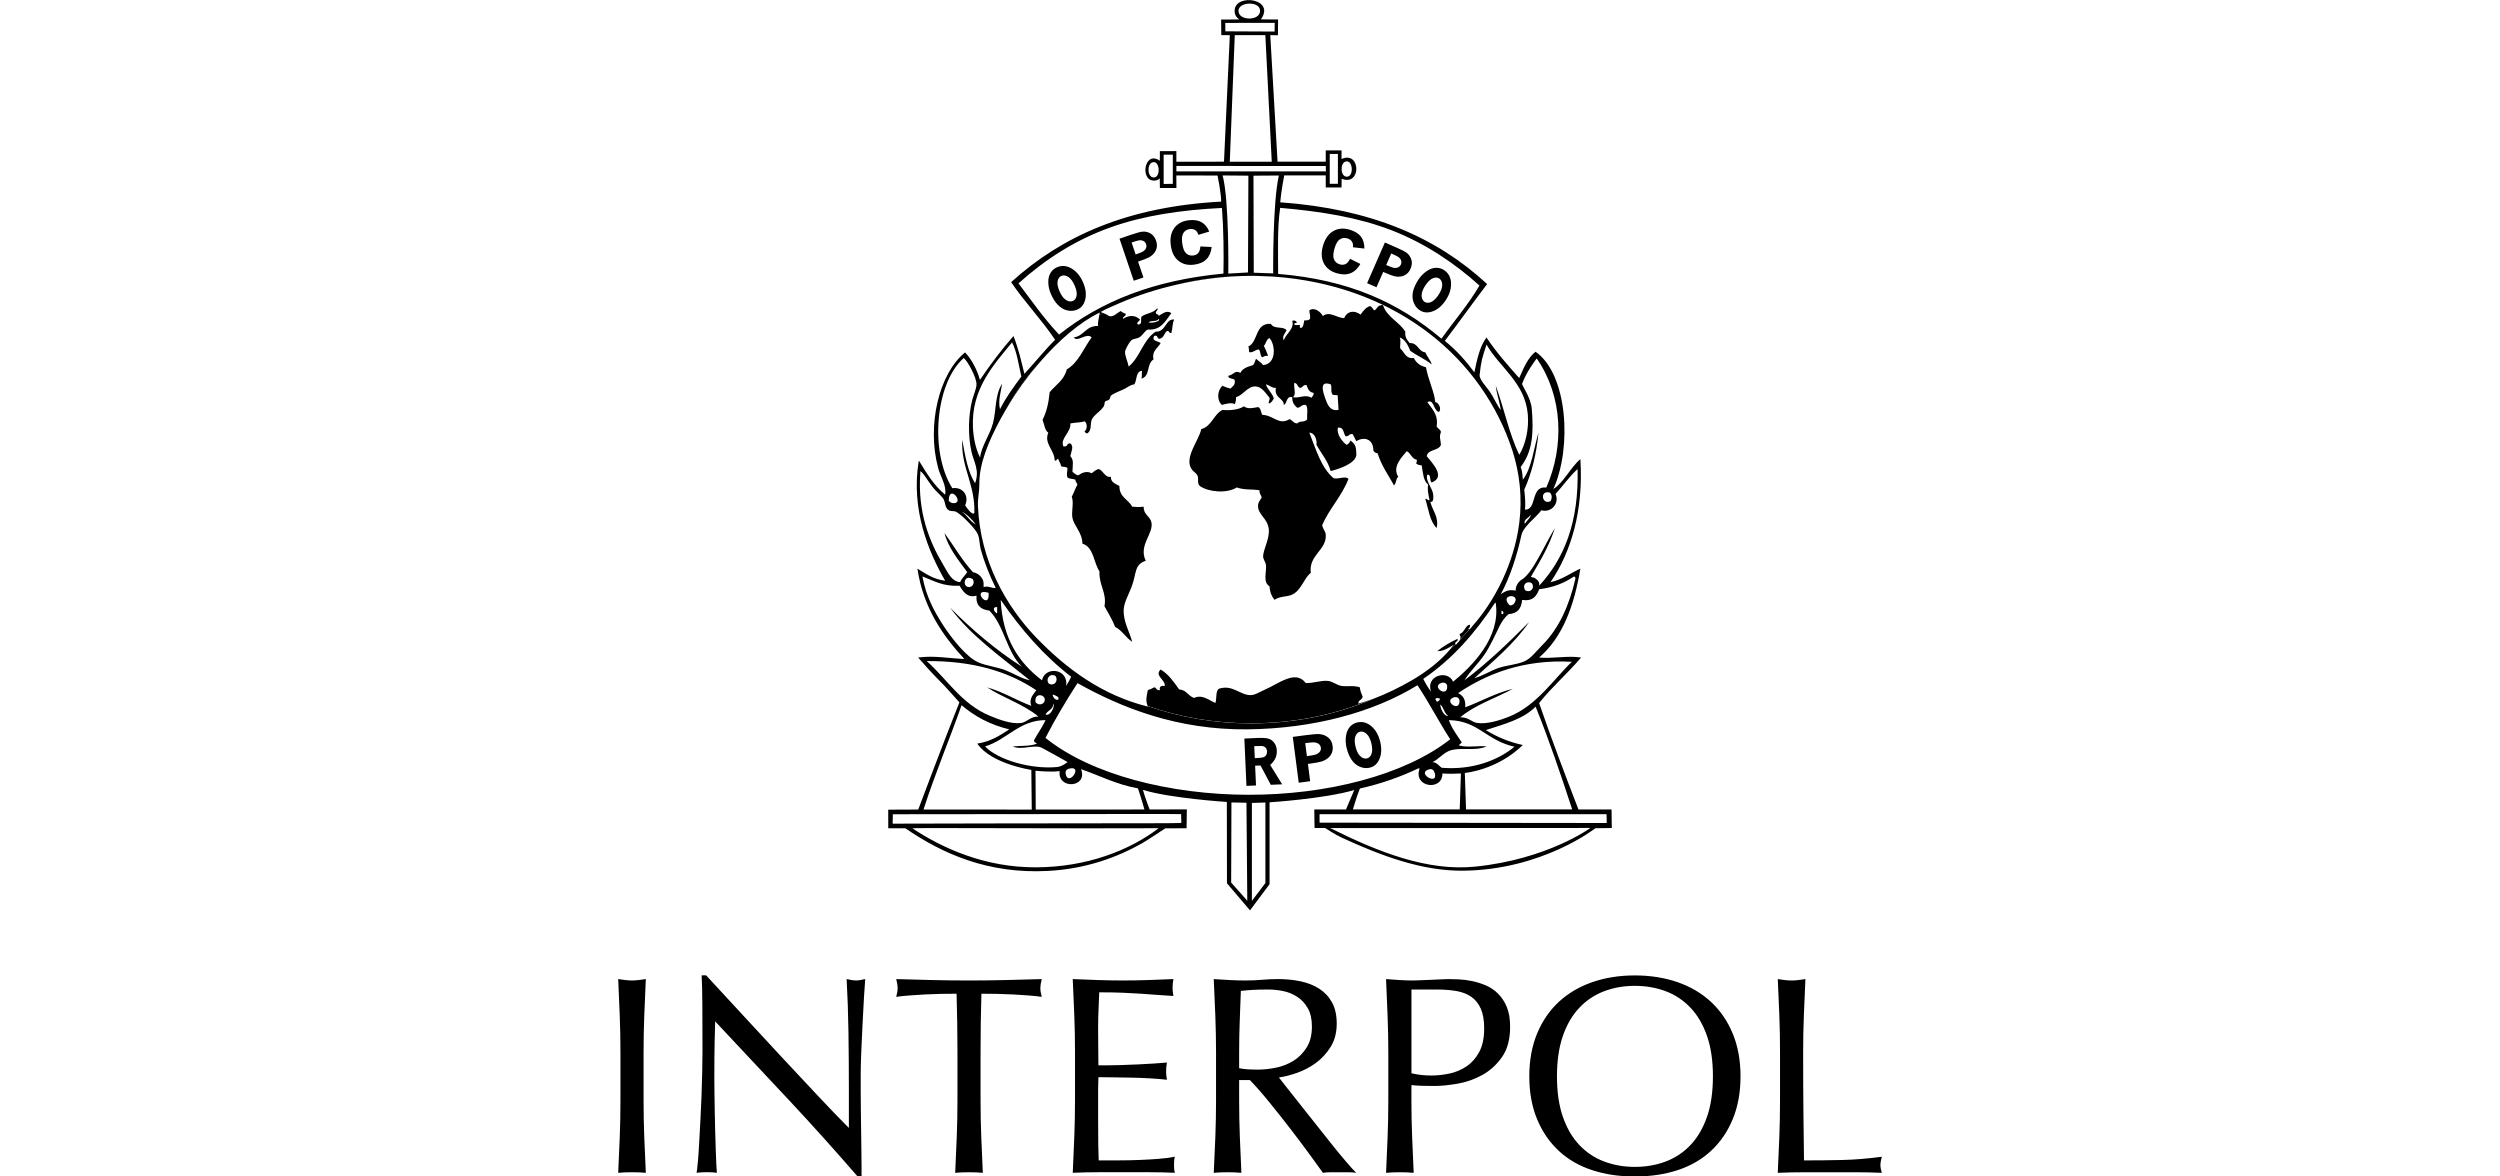 <svg xmlns="http://www.w3.org/2000/svg" viewBox="0 0 340 160" enable-background="new 0 0 340 160"><path d="m179.46 111.88v-1.145h39.03l.023 1.193-39.05-.048m21.16 5.981c-6.49.658-13.183-1.98-19.708-5.242l35.38-.017c0 0-5.792 4.255-15.671 5.259m-15.68-10.624c2.924-.654 5.502-1.581 7.934-2.727h.193c-.95 2.592 3.134 3.119 3.096.679.837.093 2.516 0 2.516 0l-.162 4.89h-14.53c.001-.001.582-1.954.953-2.842m-15.16.853c-10.693-.017-21.411-2.748-27.602-7.739 1.337-2.598 2.814-5.056 4.355-7.449 5.987 3.36 13.587 6.386 23.12 6.289 8.939-.096 17.1-2.302 23.12-6 1.571 2.366 2.908 4.962 4.45 7.353-6.276 4.91-16.846 7.563-27.443 7.546m2.31 12l-1.839 2.432.004-13.324 1.835-.054v10.946zm-4.657-.064l.039-10.892 2.041.039.114 13.328-2.194-2.475m-11.792-9.935l-14.787.009-.029-5.276c0 0 2.204.228 3.277.039-.288 2.586 3.9 2.256 2.914-.255 2.567.882 4.811 2.09 7.739 2.611.36 1.027.886 2.872.886 2.872m2.405.61c.442 0 2.584.021 2.584.021l.026 1.195c0 0-1.027.041-2.03.041-13.674 0-37.23.06-37.23.06l.025-1.28c0 .001 23.849-.037 36.627-.037m-17.12 7.255c-6.911.038-12.681-2.544-16.855-5.311-.017-.083 22.438.056 33.498-.008-3.973 3.03-9.779 5.287-16.643 5.319m-10.158-22.05c1.755 1.503 3.857 2.656 6.481 3.29-1.271.826-2.527 1.664-4.352 1.934 1.921 2.783 7.357 3.578 7.357 3.578l.059 5.396c0 0-9.787-.009-14.721-.009 1.601-4.977 3.462-9.325 5.176-14.189m-4.741-5.999c6.329-.043 11.139 1.438 14.898 3.966-.367.558-1.042 1.137-.678 2.127-2.064-.774-3.783-1.891-5.998-2.513 1.945 1.312 5.03 2.324 6.965 3.964-1.056-.029-1.59.766-2.321.872-1.347.195-3.075-.481-4.257-.967-3.85-1.585-5.752-4.885-8.609-7.449m2.322-4.742c-1.356-2.046-2.464-4.224-2.901-6.77 1.516.578 2.792 1.399 5.03 1.256.474.742 1.03 1.729 2.32 1.356-.116 1.375.619 1.896 1.741 2.033 2.03 2 2.371 5.689 4.45 7.642-3.395-2.15-6.86-5.072-9.769-8.03 2.732 3.779 7.06 6.803 10.834 9.868-1.194-.247-2.116-.897-3.29-1.357-1.168-.459-2.518-.585-3.674-1.063-1.684-.697-3.728-3.405-4.742-4.935m3.483-5.32c-1.04.061-.758-1.883.481-1.063.28.572-.091 1.041-.481 1.063m2.612.775c.203 2.636-2.536-.737 0 0m1.16 1.935v.871c-.381-.124-.77-.9 0-.871m-7.255-5.611c-1.985-3.279-3.577-7.319-3.192-12.577v-.289c.495.312.935 1.211 1.645 2.127.519.669 1.356 1.33 1.547 1.74.251.54.138 1.097.678 1.452.281.185.669.057.967.193.724.336 2.691 2.319 2.999 3.097.238.6.208 1.39.386 2.032.517 1.849 1.184 3.511 2.032 5.224-.457.138-.99-.331-1.645-.098.02-.373.004-.712-.096-.967-.264-.542-.686-.927-1.356-1.063-1.464-1.6-2.584-3.543-3.867-5.321.464 1.955 1.938 3.736 3.094 5.321-.308.466-.736.811-.967 1.354-1.154-.056-1.688-1.336-2.225-2.225m1.257-8.514c-.299-.017-.274-.117-.58-.288-.027-2.496 2.283.388.58.288m3.097 2.904c-.813-.415-1.168-1.284-1.935-1.743.613.225 1.45 1.064 1.935 1.743m-1.645-22.639c.468.3 1.754 2.612 1.74 3.579-.008.602-.406 1.452-.58 2.129-.523 2.026-.616 4.778-.098 7.06.314 1.377 1.135 2.505.484 4.257-.996-1.551-1.362-3.734-1.74-5.901-.219 3.699 1.772 6.03 1.643 9.963-.33.31-1-.659-1.257-1.063.574-1.218-.252-2.542-1.742-2.323-3.1-4.891-2.337-14.28 1.55-17.703m6.578-2.127c.669 1.297.884 3.05 1.258 4.644-1.039 1.411-2.085 2.816-2.903 4.449-.292-1.163.146-2.431.291-3.481-1.02 1.592-.754 3.504-1.258 5.417-.404 1.537-1.567 3.084-1.741 4.644-.584-1.188-.89-2.563-.969-4.063-.272-5.287 2.857-8.605 5.322-11.61m3.192 48.949c-.219-1.312 1.215-1.133 1.258-.386.032.569-.74.961-1.258.386m4.775 8.974c1.641-.228-.326 2.515-.679.776-.103-.514.235-.713.679-.776m-4.582-3.362c-.846.38-2.176.274-3.288.386 1.167.577 2.963-.336 3.965.195 1.159.608 3.484 1.932 3.484 1.932s-.708.61-1.452.679c-3.598.324-8.05-1-9.771-2.806 2.975-.897 4.677-3.578 8.222-3.578-.433.984-1.055 1.779-1.547 2.706-.072.366.253.329.387.486m2.129-6.674c.359.095.963.34.774.676-.34.191-.737-.259-.774-.676m.388-2.516c.421.585-.091 1.414-.872 1.063-.542-.577.079-1.54.872-1.063m-.292 3.773c.266.291-.388 1.772-1.065 1.451.29-.552 1.034-.645 1.065-1.451m-1.547-3.191c-3.128-2.387-5.372-5.655-5.61-10.933 2.718 3.956 5.81 7.538 9.576 10.448-.172.473-.461.826-.676 1.258.349-2.403-2.879-2.728-3.29-.773m-.374-43.16c2.61-3.038 5.528-5.559 8.241-6.857-.004.076-.029.212-.061.378.178-.102.357-.203.538-.304-.183-.078-.334-.136-.361-.144.529-.347 2.14-1.02 2.843-1.32 2.176-.933 4.731-1.768 7.485-2.399 3.096-.75 6.365-1.164 9.742-1.194.069-.002.733-.002.897 0 .463.004 1.967.061 2.258.081.038.002.077.004.112.006.276.019 1.59.132 1.751.148 15.316 1.62 26.818 10.89 30.94 23.608.93 2.959 1.347 6.228.901 9.775-.687 5.462-3.36 10.655-6.386 14.03-.081.091-.205.332-.374.4-.409.479-.832.946-1.272 1.405-.114.257-.371.459-.577.712-.027-.023-.046-.044-.064-.065-.241.239-.486.473-.737.706-1.351 1.602-3.204 3.038-5.199 4.197-1.629.944-3.4 1.816-5.189 2.497-4.993 2.15-10.655 3.364-16.657 3.364-4.989 0-9.741-.839-14.07-2.358.011.025.015.05.026.075-6.134-1.513-11.03-5.072-15.187-9.385-4.135-4.292-7.627-10.462-7.933-17.896-.04-1 .203-2.02.193-2.999-.029-2.722 1.205-5.727 2.91-8.888.284-.524.589-1.049.903-1.572 1.167-2.146 2.625-4.154 4.327-5.997m-2.818-10.826c3.56-3.198 7.661-5.906 12.66-7.667 4.346-1.535 9.395-2.317 15.01-2.587.221 2.798.263 6.406.202 8.926-9.383.872-16.645 3.751-22.355 8.294-2.02-2.139-3.727-4.589-5.513-6.966m27.757-14.677c.952-.004 3.506.03 3.506.03l-.056 13.161-2.678.158c0 0 .138-9.933-.772-13.349m6.875 13.323l-2.64-.095-.039-13.197c0 0 2.395-.023 3.456-.021-.862 3.678-.777 13.313-.777 13.313m-13.161-13.875v-.74l20.319.009.012.737-20.331-.006zm7.938-18.532h4.158l.872 17.221h-5.708l.678-17.221m-1.279-.516l-.011-1.143 6.723-.01-.016 1.185-6.696-.032m1.865-2.425c-.64-1.553 2.764-1.855 2.854-.42.083 1.343-2.436 1.436-2.854.42m12.332 19.1h1.108v4.064h-1.108v-4.064zm2.076 1.065c1.056-.459 1.268 1.966.291 2.03-.914.061-.98-1.733-.291-2.03m6.272 9.293c4.62 1.783 8.663 4.518 12.01 7.538-1.477 2.555-3.493 4.874-5.165 7.231-5.909-4.982-12.704-8.03-22.21-8.811-.002-2.946-.129-6.289.272-8.985 5.648.494 10.636 1.306 15.09 3.03m12.979 15.568c1.735 3.075 5.232 5.143 5.61 9.48.175 2-.292 4.066-1.16 5.514-1.368-2.823-2.065-6.32-3.192-9.384.058.877.533 2.174.676 3.289-.51-.636-.928-1.675-1.513-2.529-.431-.627-1.426-1.628-1.361-2.245.191-1.836.334-2.315.94-4.125m6.82 1.882c3.578 5.133 3.771 11.984 1.305 17.563-2.183-.28-1.224 3.09-2.901 2.999.091-.543.023-1.827-.098-2.709 1.01-2.215 1.652-4.797 1.936-7.738-.66 2.178-.9 4.775-2.129 6.384-.043-.633-.085-1.269-.29-1.74 1.627-2.087 1.785-4.661 1.506-7.929-.128-1.535-1.384-3.201-1.311-3.39.633-1.693 1.741-3.083 1.982-3.44m1.789 18.239c.311.314.322.764.098 1.163-1.121.622-1.584-1.516-.098-1.163m-2.611 2.999c.083.376-.579.842-.774 1.258-.297-.591.612-.804.774-1.258m3.385-2.805c1.021-1.109 1.876-2.381 2.999-3.386.191 7.221-1.839 12.22-5.224 15.864.019-.266.054-.346-.164-.692-.587-.561-.705-.372-.965-.511 1.198-2.061 2.482-4.15 3.259-6.632-1.449 2.389-3.059 6.234-4.559 7.04-.509.339-.814 1-.762 1.47-.928-.215-1.472.098-2.032.485 1.254-2.312 2.21-5.269 2.806-8.03.265-1.225 2.044-2.444 2.708-3.385 1.39.364 2.494-.949 1.934-2.224m-3.236 12.13c.508.673-.249 1.434-.924.929-.389-.701.227-1.32.924-.929m-2.469 2.863c-.359.249-.544.181-.679 0-1.204-1.461 1.891-1.467.679 0m-1.646 1.354v-.481c.259.034.452.514 0 .481m9.866-5.127c.12.043.199.123.195.289-.84 3.612-2.2 6.746-4.549 9.09-.751.753-1.484 1.737-2.321 2.129-1.089.507-2.509.544-3.678.967-1.123.405-2.01 1.027-3.192 1.355 2.638-2.395 5.398-4.666 7.451-7.644-2.781 2.795-5.624 5.531-8.804 7.934.747-1.25 1.795-2.163 2.708-3.485.457-.662.797-1.339 1.16-2.032.67-1.272 1.077-2.611 2.129-3.483 1.193-.062 1.758-.76 1.839-1.934 1.486.231 1.972-.544 2.32-1.451 1.93-.231 3.458-.864 4.742-1.738m-.29 11.608c-2.412 2.281-4.751 5.929-8.511 7.449-1.172.473-2.997 1.067-4.354.872-.766-.11-1.255-.818-2.32-.772 1.986-1.689 4.778-2.578 7.156-3.873-2.411.585-4.296 1.702-6.481 2.515.1-1.067-.317-1.615-.967-1.934 3.892-2.619 8.912-4.629 15.477-4.257m-15.283 5.419c-.077 1.469-2.204-.129-.774-.581.346-.113.803.012.774.581m-3.871-1.355c-.398-.536-.751-1.119-1.063-1.741 4-2.706 7.11-6.305 9.769-10.352.083-.017.091.039.097.096.662 4.645-3.211 8.519-5.805 10.645-.713-1.689-3.784-.855-2.998 1.352m2.322 3.289c-.556.108-1.096-1.071-1.064-1.549.473.397.527 1.213 1.064 1.549m-.902-4.487c.349-.108.803.012.776.581-.079 1.47-2.206-.129-.776-.581m-.162 2.165c-.123.166-.199.38-.484.388-.083-.079-.058-.266-.195-.291.054-.332.469-.149.679-.097m-1.561 9.602c.502-.149.733.17.832.604.376 1.617-2.536-.095-.832-.604m.496-.994c.793-.313 1.571-1.405 2.611-1.641 1.569-.361 3.296.158 4.742-.486-.886-.141-2.557.168-3.578-.098-.467-.035.205-.289.193-.484-.637-.942-1.32-1.841-1.743-2.997 4.02.075 5.03 2.735 8.922 3.62-2.268 1.872-5.743 3.188-9.889 2.862-.401-.275-.633-.721-1.258-.776m19 6.434c-4.904 0-14.436.006-14.436.006l-.166-4.962c0 0 4.379-.365 7.886-3.798-1.934-.419-3.574-1.133-5.03-2.032 2.511-.809 5.141-1.503 6.772-3.192 1.836 4.55 3.403 9.165 4.974 13.978m-55.56-85.06v-3.987h1.247v3.974l-1.247.013zm-1.304-.884c-.914.062-.98-1.732-.292-2.031 1.056-.457 1.269 1.968.292 2.031m62.22 85.951c0 0-2.987.002-4.502.002-1.841-4.769-3.659-9.551-5.352-14.47 1.752-2.212 3.889-4.04 5.707-6.189-1.683-.299-3.926.174-5.707 0 3.177-2.725 4.775-7.03 5.612-12.09-1.113.472-2.487 1.511-4.064 1.839 2.796-4.08 4.51-9.734 4.064-16.736-1.362 1.154-2.306 3.241-3.676 4.063 2.555-5.589 1.965-15.615-2.42-18.671-1.085.85-1.619 2.253-2.225 3.581-1.563-1.758-3.123-3.52-4.45-5.515-.916 1.213-1.299 3.042-1.646 4.739-1.085-1.46-2.304-2.892-4.02-4.278 1.968-2.58 3.786-5.149 5.755-7.727-6.884-6.371-15.773-10.231-28.14-11.12.145-1.64.544-3.654.544-3.654h5.647v1.639l2.15-.002c0 0 .008-.748.008-1.183 2.729 1.083 2.613-3.875-.008-2.683v-1.172l-2.15-.007v1.533h-6.554l-.99-17.204 1.042.015.023-2.143c0 0-1.549 0-2.341-.023 2-2.763-3.284-3.551-3.561-1.332-.081.645.232 1.126.654 1.343-.739.024-2.499.013-2.499.013l.021 2.121 1.161.011-.793 17.205-6.478.01v-1.451l-2.246.01c0 0 .013 1.069-.007 1.302-1.85-1.347-2.622 1.913-1.283 2.608.603.215 1.075.026 1.276-.215.013.385.02 1.318.02 1.318h2.249l-.014-1.713 5.607.014c0 0 .503 2.446.493 3.545-12.609.676-21.609 4.628-28.567 10.957 1.892 2.784 4.106 5.04 5.984 7.84-1.352 1.324-2.731 3.06-4.182 4.631-.397-1.7-.88-3.654-1.484-5.145-1.636 1.878-3.107 3.81-4.561 5.967-.393-1.41-1.142-2.813-2.02-3.742-3.57 2.894-5.206 9.955-3.676 15.671.344 1.288 1.176 2.414.967 3.677-1.515-1.227-2.539-2.942-3.579-4.644-1.132 6.62 1.338 12.477 3.579 16.349-1.608-.195-2.647-.962-3.772-1.645.785 5.375 3.569 9.263 6.384 12.286-2.034-.07-4.197-.502-6.288-.193.904 1.034 1.904 2.146 2.873 3.115.977.977 1.768 1.899 2.739 2.978-1.955 4.881-5.597 14.577-5.597 14.577l-4.081.017.004 2.53h2.321c5.124 3.51 11.259 6.218 19.348 5.805 5.179-.266 9.421-1.831 12.865-3.773.685-.386 3.144-2.023 3.144-2.023l2.892-.008.036-2.567-5.061.01c0 0-.591-1.525-.913-2.667 3.717 1.154 11.414 1.644 11.414 1.644l.018 11.06 3.131 3.684 2.661-3.559v-11.138c0 0 7.43-.467 11.52-1.669-.399.903-1.125 2.648-1.125 2.648l-4.313-.006.039 2.524h1.438c0 0 1.34.884 2.229 1.295 5.307 2.451 10.91 4.558 16.466 4.512 10.846-.089 18.06-5.778 18.06-5.778l2.231-.029-.034-2.528z"/><path d="m173.84 37.662c.149.013.295.028.442.044-.147-.016-.292-.031-.442-.044"/><path d="m185.32 94.73c-.162-.386-.336-.761-.386-1.258-.894-.297-1.712-.052-2.515-.193-.666-.116-1.16-.612-1.837-.676-.959-.091-1.812.307-2.999.29-1.424-1.876-3.68.116-5.709.967-.548.228-1.189.689-1.837.676-1.435-.029-2.413-1.465-4.258-.871-.493.311-.272 1.34-.485 1.936-.839-.334-1.783-1.222-2.9-.679-.801-.262-1.027-1.102-2.032-1.16-.723-1.019-1.422-2.061-2.517-2.709-.861.855.593 1.32.58 2.225-.466-.048-.791.05-.676.581-.472.083-.448-.328-.774-.388-.266.156-.558.28-.871.388-.192.979-.318 1.403-.026 2.15 4.329 1.519 9.08 2.358 14.07 2.358 6 0 11.665-1.216 16.655-3.364-.687.262-1.378.496-2.063.693-.042-.557.552-.482.581-.966"/><path d="m180.39 54.59c-.502-1.308-1.027-2.88.581-2.323.191.294-.015.98.193 1.259.008.347.633.077.772.288-.01.504.089 1.196.099 1.936-.91.164-1.339-.367-1.645-1.16m-2.032-.485c-.851-.552-1.677.128-2.513-.098.517-.4.025-1.401.193-1.934.452.03.39.576.774.678.388-.031.382-.457.868-.386.193.484.355 1 .969 1.063.044.365-.191.454-.291.677m8.514-11.899c-.176-.211-.286-.487-.579-.58-.589.219-.913.701-1.26 1.16-.869-.654-1.849-.473-2.225.485-1.027-.034-1.989-1.012-2.899-.291-.347-.64-1.195-1.235-1.839-.774.006.412.162.675.096 1.16-.156.166-.405.241-.774.194-.112.404-.093.939-.484 1.065-.178-.187-.176-.077-.095-.387-.166-.127-.542.077-.774-.098-.143-.367.432-.02.289-.387-.127-.138-.43-.255-.579-.096.313 1.046-.805 1.673-1.162 2.612-.268-.497.216-.984.388-1.354-.479-.614-1.717-.078-2.129-.871-2.21-.149-1.679 2.448-3.094 3.096.181.14.01.631.193.773.579.03.734-.361 1.258-.387.27.245.141.892.484 1.063.212-.11.394-.248.772-.193-.175-.47-.351-.939-.579-1.354.317-.293.315-.909.776-1.065.818.92.969 3.522-.871 3.676-.272-.404-.567-.461-.967-.87-.127.295-.201.639-.39.87-.718.217-1.445.424-1.739 1.066-.699-.468-.965.301-1.646.386-.004.489.685.283.872.58.128.708-.3.863-.58 1.161-.387-.097-.752-.215-1.065-.387-.71.59-.829 1.938-.095 2.612.489-.149 1.385-.385 1.74-.096.146-.241.187-.589.193-.969.984-.257 1.571-1.537 2.71-1.45.789.057 1.322.916 1.839 1.547.067.359-.166.414-.098.773.37-.08.5-.4.677-.676-.205-.795-.845-1.156-1.065-1.936.55.152.841.545 1.353.485-.274 1.403 1.133 1.42 1.065 2.321.531-.211.265-1.218 1.162-1.065-.037.746.301 1.118.677 1.451.5-.015.548-.482 1.16-.386.365.344.127 1.294.193 1.936-.33.52-.969.131-1.353.58-.536-.014-.637-.462-1.065-.58-1.436.886-2.16-.541-3.675-.583-.226-.321-.183-.911-.581-1.063-.679.119-1.407.315-1.934-.098-.673.457-1.963.592-2.902.485-1.233.604-1.456 2.219-2.9 2.612-.294 1.531-2.436 3.955-1.259 5.513.274.365.619.457.774.871.161.438-.117.935.29 1.354 1.192.825 3.648 1.056 5.03.193 1.093.387 1.908.196 3.094.387-.058.48.222.62.293.969-.205.395-.442.606-.486.967-.158 1.383 1.303 1.785 1.453 3.385.118 1.301-.768 2.742-.774 3.677-.004.371.342.761.386 1.16.11.995-.459 2.334.486 2.903.048.789.297 1.379.675 1.838.763-.522 1.588-.373 2.322-.678 1.312-.544 1.604-2.174 2.613-2.998-.307-2.457 2.218-3.097 2.032-5.224-.044-.46-.37-.689-.486-1.259.998-2.293 2.663-3.916 3.58-6.288-.402-.461-1.287.083-2.032-.095-1.702-1.458-2.391-3.93-3.288-6.193.793.026 1.052 1.058.967 1.645.642 1.194 1.534 2.142 1.934 3.581 1.148-.302 3.273-.988 3.483-2.129.033-.185-.031-.947-.098-1.16-.118-.381-.322-.572-.677-.872-.139.249-.262.515-.579.58-.6-.505-1.322-1.377-1.164-2.32.884-.141.716.769 1.067 1.16.486.068.45-.389.965-.29.162.324.324.644.486.967 1.152-.718 2.337-.215 2.32 1.257.104.221.293.353.581.388.515 1.677 1.442 2.942 2.227 4.353.328-.253.234-.922.579-1.161-.84-1.328.419-2.613 1.16-3.483.563.278.645 1.033 1.355 1.16.031.225-.015.371-.096.485.164.191.448.259.772.29.168.994.216 2.108.869 2.611-.128.774.056 1.333.195 2.13-.284.025-.297-.219-.581-.194.444 1.395.608 3.07 1.548 3.966.324-1.527-.542-2.279-.872-3.579.523.191.426-.776.388-1.064-.102-.782-1.119-1.866-.774-2.612.567-.017.245.852.581 1.065 1.992-.763.021-2.701-.678-3.579.172-.99 1.641-.682 1.936-1.549-.067-.905-.262-.957 0-1.74-.069-.385-.459-.444-.581-.774.274-1.728-.845-2.573-1.258-3.29.892-.483.782 1.082 1.548 1.354.423-.338.019-1.318-.484-1.354-.081-1.286-.971-3.058-1.258-4.739-.789-.181-1.341-.595-1.646-1.258-1.171.14-1.249-.815-1.837-1.259-.112-.318.129-1.113-.096-1.547.782.31 1.125 1.067 1.449 1.839.921.659 2.034 1.126 2.903 1.838-.054-.402-.641-1.101-.871-1.645-1-.123-.953-1.304-2.128-1.258-.305-.407-.674-.744-.581-1.547-.755-1.245-2.407-1.967-2.963-3.409-.06-.361-.471-.196-.38-.151-.406-.079-.597.653-.914.659"/><path d="m198.19 86.9c-.992.461-1.907.992-2.71 1.644.737.089 1.641-.49 2.227-.872-.162.216-.332.432-.512.644.251-.233.498-.469.741-.706-.217-.287.557-.457.254-.71"/><path d="m157.56 43.37c.392.261-.713.62-1.354.483.276-.336 1.19-.034 1.354-.483m-8.223.967c-1.669-.057-1.881 1.343-3.29 1.547.446.761 1.721-.716 2.418 0-1.105 1.475-1.76 3.401-3.385 4.355-.351 1.453-1.501 2.11-2.321 3.093-.17 1.62-.427 2.638-.969 3.775.241.597.285 1.392.776 1.74-.62 1.505.835 2.31.87 3.772.365.14.187-.266.483-.193.101.353.338.566.387.969.223.161.742.029.872.288-.018.513-.166.799 0 1.259.246.203.74.161 1.063.288.026.298.211.436.292.678-.304.502-.48 1.133-.774 1.646.319.828-.077 1.989.095 2.9.198 1.038 1.352 2.01 1.356 3.484 1.552.478 1.507 2.556 2.32 3.772-.093 1.908 1.02 2.88.678 4.742.496.921 1.059 1.777 1.45 2.804.963.492 1.445 1.459 2.323 2.032-.332-1.287-1.227-2.74-1.16-4.354.039-.988.665-2.054 1.063-3.094.724-1.892.333-3.03 1.935-3.579-1.018-2.11 1.111-3.693.774-5.224-.192-.866-1.052-.973-1.065-2.129-.714.073-.742.064-1.547 0-.525-.99-1.754-1.277-1.741-2.805-.487-.318-1.173-.44-1.162-1.259-.797.154-.988-.79-1.643-1.063-.41.107-.676.358-.969.58-.659-.343-1.264-.106-1.838.29-.351-.068-.525-.312-.774-.483.01-.886.241-1.577-.288-2.129.138-.695.51-1.3 0-1.74-.523-.073-.318.586-.967.387-.417-1.112 1.089-1.898.967-3.096.603-.137 1.381-.101 1.933-.29.393.215.393 1.137 0 1.354.085.142.145.305.387.289.639-.469.342-1.201.58-1.836.243-.644 1.192-1.133 1.645-1.839.134-.209.075-.525.194-.678.072-.091.4-.083.58-.289.106-.121.114-.416.193-.485.457-.395 1.348-.654 1.936-.967.393-.21.637-.477 1.258-.58.385-.582.158-1.777 1.063-1.838-.108.454.03.59-.096 1.063 1.247-.347.635-1.991 1.645-2.612-.274-1.133.559-1.507.967-2.225-.314-.259-1.308-.269-.872-.967.541-.183.342.367.679.387.645-.064.645-.772 1.063-1.063.345-.054.238.341.582.288.172-.57.128-1.356.387-1.839-1.174-.163-1.117 1.717-2.516 1.646-1.713 1.092-2.119 3.491-3.677 4.741-.119-.676-.542-1.511-.483-2.032.036-.325.55-1.271.87-1.549.262-.225.767-.2 1.064-.387.556-.347.703-.88 1.16-1.063 1.762.132 2.346-1.093 3.194-2.225-.594-.476-1.22.077-1.742.387.068-.261-.2-.188-.289-.292-.321-.296.385-.507.095-.773-.418.675-1.532.658-2.127 1.16-.166.34.213 1.075-.485 1.065-.282-.31.221-.424.292-.679-.695-.66-1.511-.607-2.323-.095-.025-.382.415-.295.387-.678-.231-.121-.515-.195-.675-.387-.527.225-.991.886-1.645.679.01-.073-.421-.272-.748-.411-.183.101-.361.202-.54.304-.086.447-.227 1.106-.165 1.463"/><path d="m172.9 37.594c.038.002.077.004.112.006-.035-.001-.074-.003-.112-.006"/><path d="m141.32 49.35c-1.702 1.842-3.16 3.853-4.327 5.995 1.252-2.085 2.729-4.136 4.327-5.995"/><path d="m160 38.707c3.076-.706 6.401-1.156 9.742-1.195-3.377.031-6.646.445-9.742 1.195"/><path d="m170.15 37.508c-.027 0-.056 0-.083 0 .193 0 .384.004.575.004-.163 0-.326-.004-.492-.004"/><path d="m199.64 85.55c.201-.089.295-.284.291-.579-.589-.056-.762 1.096-1.451 1.258.178.315.176.544.091.739.44-.459.868-.926 1.272-1.405-.06.023-.129.027-.203-.013"/><path d="m164.46 31.491l-1.477.448c-.087-.296-.229-.507-.428-.639-.197-.132-.44-.181-.728-.147-.383.044-.669.213-.868.504-.195.289-.256.744-.185 1.363.083.686.255 1.158.519 1.412.266.257.593.362.982.314.292-.033.519-.144.684-.331.166-.189.264-.489.292-.901l1.533.08c-.075.706-.31 1.263-.712 1.667-.403.404-.975.65-1.719.738-.846.1-1.551-.085-2.117-.559-.566-.474-.906-1.184-1.016-2.127-.115-.955.051-1.726.493-2.316.44-.594 1.093-.94 1.953-1.042.704-.083 1.282.002 1.734.257.453.252.806.679 1.06 1.279"/><path d="m185.56 33.805l-1.559-.179c.039-.31-.006-.567-.137-.771-.133-.202-.338-.347-.618-.432-.374-.11-.712-.072-1.015.119-.299.191-.54.588-.722 1.194-.201.671-.23 1.182-.089 1.525.145.347.407.576.787.691.284.085.541.075.772-.032.23-.108.444-.349.637-.722l1.395.697c-.355.627-.801 1.049-1.339 1.262-.538.215-1.172.213-1.899-.006-.828-.249-1.412-.71-1.747-1.379-.334-.671-.363-1.468-.087-2.393.284-.935.75-1.588 1.399-1.959.652-.372 1.399-.432 2.244-.176.687.205 1.191.518 1.511.939.316.419.472.959.467 1.622"/><path d="m143.84 38.22c.075-.368.257-.606.549-.713.293-.106.603-.046.928.176.324.224.604.608.84 1.159.243.562.328 1.028.257 1.394-.072.367-.255.606-.546.712-.294.107-.604.049-.931-.174-.326-.223-.608-.612-.848-1.168-.239-.556-.322-1.019-.249-1.386m.044 3.262c.377.381.791.625 1.241.729.453.104.874.085 1.261-.055.629-.23 1.028-.697 1.203-1.405.174-.708.079-1.486-.285-2.334-.361-.839-.862-1.46-1.509-1.862-.645-.402-1.29-.485-1.929-.253-.415.151-.74.411-.971.774-.232.365-.34.811-.328 1.339.016.527.128 1.037.34 1.531.276.641.602 1.156.977 1.536"/><path d="m193.86 38.799c.336-.503.676-.824 1.025-.963.349-.138.65-.114.899.075.247.187.367.478.357.872-.012.395-.183.84-.515 1.337-.342.511-.687.833-1.034.973s-.645.117-.895-.073c-.249-.187-.367-.478-.359-.875.011-.393.184-.843.522-1.346m-.891 3.314c.533.404 1.143.485 1.83.247.689-.239 1.291-.742 1.804-1.507.511-.762.755-1.52.741-2.281-.012-.761-.292-1.345-.837-1.758-.351-.266-.745-.398-1.177-.393-.431.005-.865.156-1.301.453-.434.3-.799.671-1.1 1.115-.388.582-.641 1.135-.758 1.657-.116.523-.093 1 .067 1.439.156.437.401.78.731 1.028"/><path d="m186.52 102.55c-.135.349-.355.552-.662.604-.307.054-.602-.06-.884-.334-.282-.281-.492-.71-.629-1.304-.137-.587-.139-1.058 0-1.405.135-.351.357-.554.664-.606.307-.052.602.06.882.338.282.276.488.706.623 1.287.141.598.141 1.071.006 1.42m.042-3.734c-.565-.508-1.183-.705-1.855-.587-.436.075-.799.27-1.092.589-.293.32-.479.739-.558 1.258-.079.523-.056 1.044.064 1.567.158.683.388 1.243.693 1.686.301.442.666.753 1.094.936.426.183.843.237 1.249.166.658-.112 1.135-.502 1.432-1.167.295-.666.338-1.448.131-2.347-.208-.891-.594-1.59-1.158-2.101"/><path d="m170.65 103.11h.043c.621-.027 1.01-.071 1.16-.133.151-.058.267-.153.349-.286.081-.133.12-.297.112-.49-.01-.216-.077-.39-.195-.517-.122-.127-.291-.205-.5-.23-.106-.009-.421-.004-.946.017l-.096.006.073 1.633m-1.133 3.771l-.284-6.438 1.81-.081c.687-.029 1.19.006 1.503.108.317.104.575.297.774.585.199.286.309.621.326 1 .021.484-.073.859-.276 1.229-.249.452-.625.747-.625.747l1.627 2.636-1.546.066-1.393-2.623-.737.025.12 2.688-1.299.058"/><path d="m177.51 101.07l.228 1.768.133-.019c.61-.079 1.013-.166 1.21-.257.197-.093.344-.216.442-.37.1-.156.139-.322.114-.508-.031-.226-.137-.4-.32-.527-.183-.127-.402-.193-.656-.197-.191-.004-.564.031-1.121.106l-.03.004m-.882 5.382l-.811-6.237 1.773-.233c.944-.124 1.563-.172 1.857-.145.452.033.847.191 1.185.465.339.274.54.658.604 1.156.048.382.006.716-.133.998-.135.282-.328.517-.571.699-.245.183-.5.318-.766.4-.361.108-.895.208-1.596.299l-.293.037.305 2.356-1.554.205"/><path d="m153.92 32.974c.472-.162.791-.255.957-.28.225-.039.43-.014.614.074.183.089.31.236.382.444.058.17.058.334 0 .495-.055.162-.159.302-.314.419-.152.118-.489.266-1 .442l-.113.038-.548-1.624.027-.008m1.581 4.76l-.731-2.16.248-.084c.596-.202 1.04-.383 1.334-.545.217-.12.413-.289.59-.499.178-.213.297-.463.363-.752.063-.286.036-.608-.083-.959-.156-.454-.406-.783-.754-.986-.349-.201-.724-.282-1.127-.242-.264.023-.793.171-1.594.442l-1.499.509 1.935 5.721 1.318-.445"/><path d="m189.21 34.473l.025.012c.457.2.758.347.897.436.193.123.326.28.403.47.079.189.072.384-.015.586-.073.164-.183.284-.332.365-.152.083-.322.115-.517.1-.193-.017-.539-.134-1.04-.352l-.108-.048.687-1.569m-1.096 2.508l.241.106c.575.251 1.025.416 1.353.497.241.055.498.064.772.026.274-.038.531-.143.772-.312.243-.17.438-.425.585-.763.193-.442.228-.855.106-1.237-.122-.387-.344-.699-.67-.94-.21-.157-.702-.406-1.473-.743l-1.455-.636-2.42 5.534 1.275.557.914-2.089"/><path d="m241.99 138.12c-.064-1.623-.135-3.279-.212-4.964.332.05.654.096.959.133.305.038.614.058.919.058.307 0 .614-.021.921-.058.307-.037.627-.083.959-.133-.077 1.685-.147 3.341-.212 4.964-.062 1.625-.096 3.279-.096 4.969 0 3.221.012 6.01.039 8.381.025 2.364.05 4.481.077 6.346 1.814 0 3.553-.019 5.213-.058 1.663-.038 3.454-.185 5.371-.44-.127.461-.191.845-.191 1.15 0 .282.064.627.191 1.036-1.175-.052-2.353-.077-3.528-.077h-3.53-3.547c-1.137 0-2.32.025-3.547.077.077-1.586.147-3.196.212-4.834.062-1.633.096-3.298.096-4.985v-6.596c.002-1.69-.031-3.344-.094-4.969m-9.839 2.762c-.537-1.546-1.285-2.825-2.244-3.833-.959-1.01-2.084-1.76-3.375-2.245-1.293-.486-2.69-.729-4.198-.729-1.484 0-2.872.243-4.161.729-1.293.486-2.418 1.235-3.377 2.245-.959 1.01-1.708 2.287-2.244 3.833-.537 1.546-.805 3.383-.805 5.504 0 2.123.268 3.958.805 5.504.536 1.546 1.285 2.827 2.244 3.837.959 1.01 2.084 1.756 3.377 2.241 1.289.486 2.677.729 4.161.729 1.509 0 2.906-.243 4.198-.729 1.291-.486 2.416-1.233 3.375-2.241.959-1.01 1.706-2.292 2.244-3.837.54-1.546.807-3.381.807-5.504 0-2.121-.267-3.957-.807-5.504m-23.11-.304c.7-1.702 1.688-3.14 2.951-4.317 1.266-1.175 2.781-2.071 4.545-2.685 1.764-.61 3.694-.919 5.792-.919 2.121 0 4.066.309 5.828.919 1.764.614 3.279 1.511 4.547 2.685 1.264 1.177 2.247 2.615 2.951 4.317.703 1.698 1.056 3.636 1.056 5.809 0 2.173-.353 4.111-1.056 5.809-.704 1.704-1.688 3.14-2.951 4.317-1.268 1.175-2.783 2.05-4.547 2.627-1.762.577-3.707.863-5.828.863-2.098 0-4.03-.286-5.792-.863-1.764-.577-3.279-1.453-4.545-2.627-1.264-1.177-2.252-2.613-2.951-4.317-.705-1.698-1.056-3.636-1.056-5.809 0-2.174.351-4.112 1.056-5.809m-20.33-2.458c-.064-1.623-.135-3.279-.209-4.964.614.05 1.235.096 1.862.133.625.038 1.245.058 1.859.058.305 0 .674-.013 1.111-.039.436-.025.876-.044 1.324-.056.447-.012.876-.033 1.285-.058.409-.025.753-.038 1.036-.038.384 0 .857.012 1.417.038.565.025 1.158.101 1.787.228.625.131 1.245.322 1.859.577.613.255 1.169.626 1.667 1.112.5.486.903 1.094 1.208 1.823.307.726.46 1.631.46 2.702 0 1.689-.363 3.057-1.092 4.105-.728 1.048-1.627 1.865-2.687 2.455-1.059.587-2.184.984-3.375 1.187-1.187.205-2.244.309-3.163.309-.589 0-1.125-.008-1.612-.021-.484-.012-.984-.044-1.494-.096v2.109c0 1.688.031 3.352.098 4.985.06 1.638.133 3.248.21 4.834-.59-.052-1.216-.077-1.878-.077-.666 0-1.293.025-1.88.077.075-1.586.145-3.196.209-4.834.064-1.633.098-3.298.098-4.985v-6.596c-.003-1.689-.036-3.343-.1-4.968m5.965 8.152c.793 0 1.612-.091 2.455-.27.844-.179 1.617-.505 2.32-.98.702-.471 1.278-1.123 1.727-1.955.446-.83.671-1.897.671-3.2 0-1.1-.154-1.994-.461-2.685-.305-.691-.735-1.229-1.283-1.61-.552-.386-1.222-.647-2.01-.787-.792-.139-1.687-.209-2.683-.209h-3.454v11.39c.867.203 1.778.306 2.723.306m-24.988-.844c.424.027.888.039 1.401.039.792 0 1.617-.091 2.474-.27.857-.179 1.641-.492 2.36-.938.716-.448 1.308-1.05 1.783-1.806.473-.751.71-1.706.71-2.856 0-.996-.185-1.822-.558-2.474-.37-.652-.849-1.171-1.438-1.552-.585-.386-1.227-.647-1.918-.787-.689-.139-1.368-.209-2.03-.209-.899 0-1.64.019-2.227.056-.587.039-1.088.083-1.494.135-.052 1.407-.104 2.798-.154 4.18-.052 1.382-.077 2.76-.077 4.142v2.187c.356.076.747.128 1.168.153m-4.409-7.308c-.064-1.623-.134-3.279-.213-4.964.742.05 1.47.096 2.186.133.716.038 1.446.058 2.186.058.743 0 1.471-.033 2.188-.096.714-.064 1.442-.096 2.185-.096 1.075 0 2.096.1 3.067.305.972.205 1.822.544 2.551 1.019.729.471 1.306 1.092 1.727 1.86.421.766.633 1.725.633 2.874 0 1.229-.274 2.281-.826 3.165-.55.88-1.22 1.61-2.01 2.187-.792.575-1.646 1.021-2.553 1.341-.907.32-1.733.531-2.474.631.307.386.729.924 1.266 1.613.538.691 1.137 1.451 1.804 2.281.664.832 1.355 1.702 2.071 2.609.714.911 1.405 1.778 2.069 2.609.666.832 1.293 1.594 1.882 2.283.585.689 1.061 1.214 1.418 1.571-.384-.052-.768-.077-1.15-.077h-1.15-1.114c-.382 0-.753.025-1.111.077-.386-.536-.967-1.341-1.745-2.416-.782-1.073-1.646-2.223-2.59-3.452-.946-1.227-1.911-2.449-2.895-3.661-.984-1.216-1.886-2.245-2.704-3.088h-1.457v2.798c0 1.688.032 3.352.096 4.985.064 1.638.135 3.248.21 4.834-.587-.052-1.213-.077-1.878-.077-.665 0-1.292.025-1.88.077.079-1.586.148-3.196.213-4.834.063-1.633.096-3.298.096-4.985v-6.596c-.002-1.689-.034-3.343-.097-4.968m-19.18-.056c-.064-1.638-.135-3.273-.211-4.909 1.15.05 2.295.096 3.432.133 1.137.038 2.283.058 3.433.058 1.152 0 2.289-.021 3.415-.058 1.124-.037 2.261-.083 3.413-.133-.077.382-.115.766-.115 1.15 0 .384.039.766.115 1.15-.818-.05-1.566-.1-2.245-.152-.678-.052-1.394-.102-2.148-.156-.754-.05-1.579-.096-2.474-.133-.894-.039-1.969-.058-3.222-.058-.025.818-.057 1.598-.095 2.341-.038.739-.057 1.583-.057 2.53 0 .996.006 1.969.019 2.916.012.946.02 1.66.02 2.146 1.124 0 2.136-.012 3.03-.038.894-.025 1.713-.058 2.454-.095.742-.039 1.427-.079 2.052-.116.627-.037 1.221-.083 1.785-.133-.077.382-.114.78-.114 1.187 0 .386.037.768.114 1.152-.665-.077-1.438-.139-2.32-.191-.882-.052-1.764-.083-2.646-.098-.884-.012-1.715-.025-2.494-.038-.78-.012-1.399-.021-1.86-.021 0 .233-.007.481-.02.747-.013.272-.019.61-.019 1.017v1.496 2.302c0 1.457.006 2.661.019 3.607.012.946.032 1.66.057 2.146h2.686c.971 0 1.924-.019 2.857-.058.933-.038 1.815-.087 2.645-.154.831-.062 1.553-.158 2.168-.286-.051.178-.083.378-.095.594-.012.22-.019.417-.019.596 0 .409.039.741.114.996-1.15-.052-2.295-.077-3.432-.077h-3.473-3.489c-1.15 0-2.315.025-3.49.077.076-1.633.146-3.267.211-4.89.063-1.625.096-3.279.096-4.966v-6.598c-.001-1.685-.034-3.346-.097-4.983m-16.01-2.916c-.665 0-1.36.006-2.089.019-.729.015-1.458.039-2.187.077-.728.037-1.432.085-2.108.137-.679.05-1.286.114-1.824.191.128-.461.194-.869.194-1.229 0-.28-.066-.676-.194-1.187 1.688.05 3.337.096 4.948.133 1.612.038 3.26.058 4.95.058 1.687 0 3.336-.021 4.948-.058 1.61-.037 3.259-.083 4.948-.133-.13.511-.194.919-.194 1.225 0 .334.064.73.194 1.191-.539-.077-1.146-.141-1.824-.191-.675-.052-1.379-.1-2.108-.137-.729-.038-1.458-.062-2.187-.077-.728-.012-1.426-.019-2.089-.019-.079 2.636-.117 5.28-.117 7.94v6.596c0 1.688.032 3.352.099 4.985.061 1.638.134 3.248.21 4.834-.588-.052-1.215-.077-1.878-.077-.667 0-1.292.025-1.88.077.076-1.586.146-3.196.21-4.834.064-1.633.098-3.298.098-4.985v-6.596c-.003-2.66-.041-5.304-.12-7.94m-22.858 14.403c-3.325-3.565-6.649-7.115-9.972-10.642-.025.714-.051 1.672-.076 2.876-.026 1.2-.039 2.837-.039 4.91 0 .536.006 1.2.019 1.992.012.793.026 1.623.038 2.492.013.87.032 1.752.057 2.646.026.897.052 1.727.077 2.492.026.768.051 1.438.077 2.01.025.577.051.965.077 1.169-.409-.052-.857-.077-1.342-.077-.512 0-.986.025-1.42.077.051-.255.109-.729.172-1.418.063-.691.121-1.515.172-2.474.051-.961.108-2 .172-3.125.063-1.127.116-2.25.155-3.375.039-1.127.071-2.225.096-3.3.026-1.075.038-2.034.038-2.876 0-2.455-.006-4.566-.019-6.33-.012-1.764-.045-3.08-.095-3.949h.612c1.56 1.687 3.228 3.497 5.01 5.427 1.777 1.932 3.541 3.835 5.291 5.716 1.752 1.878 3.413 3.657 4.986 5.331 1.572 1.675 2.947 3.101 4.123 4.275v-5.215c0-2.686-.02-5.301-.057-7.843-.038-2.544-.121-4.941-.249-7.191.513.127.945.191 1.305.191.305 0 .714-.065 1.225-.191-.051.563-.108 1.407-.172 2.53-.063 1.127-.128 2.326-.191 3.605-.065 1.279-.123 2.532-.174 3.759-.051 1.229-.077 2.212-.077 2.953v2.304c0 .868.006 1.777.02 2.723.012.944.025 1.897.038 2.856.013.959.025 1.855.037 2.685.014.83.02 1.552.02 2.167v1.267h-.535c-2.941-3.399-6.072-6.886-9.396-10.452m-22.955-11.431c-.063-1.623-.134-3.279-.211-4.964.332.05.653.096.959.133.306.038.614.058.92.058.306 0 .614-.021.92-.058.307-.037.627-.083.958-.133-.076 1.685-.146 3.341-.211 4.964-.063 1.625-.095 3.279-.095 4.969v6.596c0 1.688.032 3.352.095 4.985.064 1.638.135 3.248.211 4.834-.588-.052-1.213-.077-1.878-.077s-1.292.025-1.879.077c.077-1.586.147-3.196.211-4.834.064-1.633.095-3.298.095-4.985v-6.596c0-1.69-.031-3.344-.095-4.969"/></svg>
